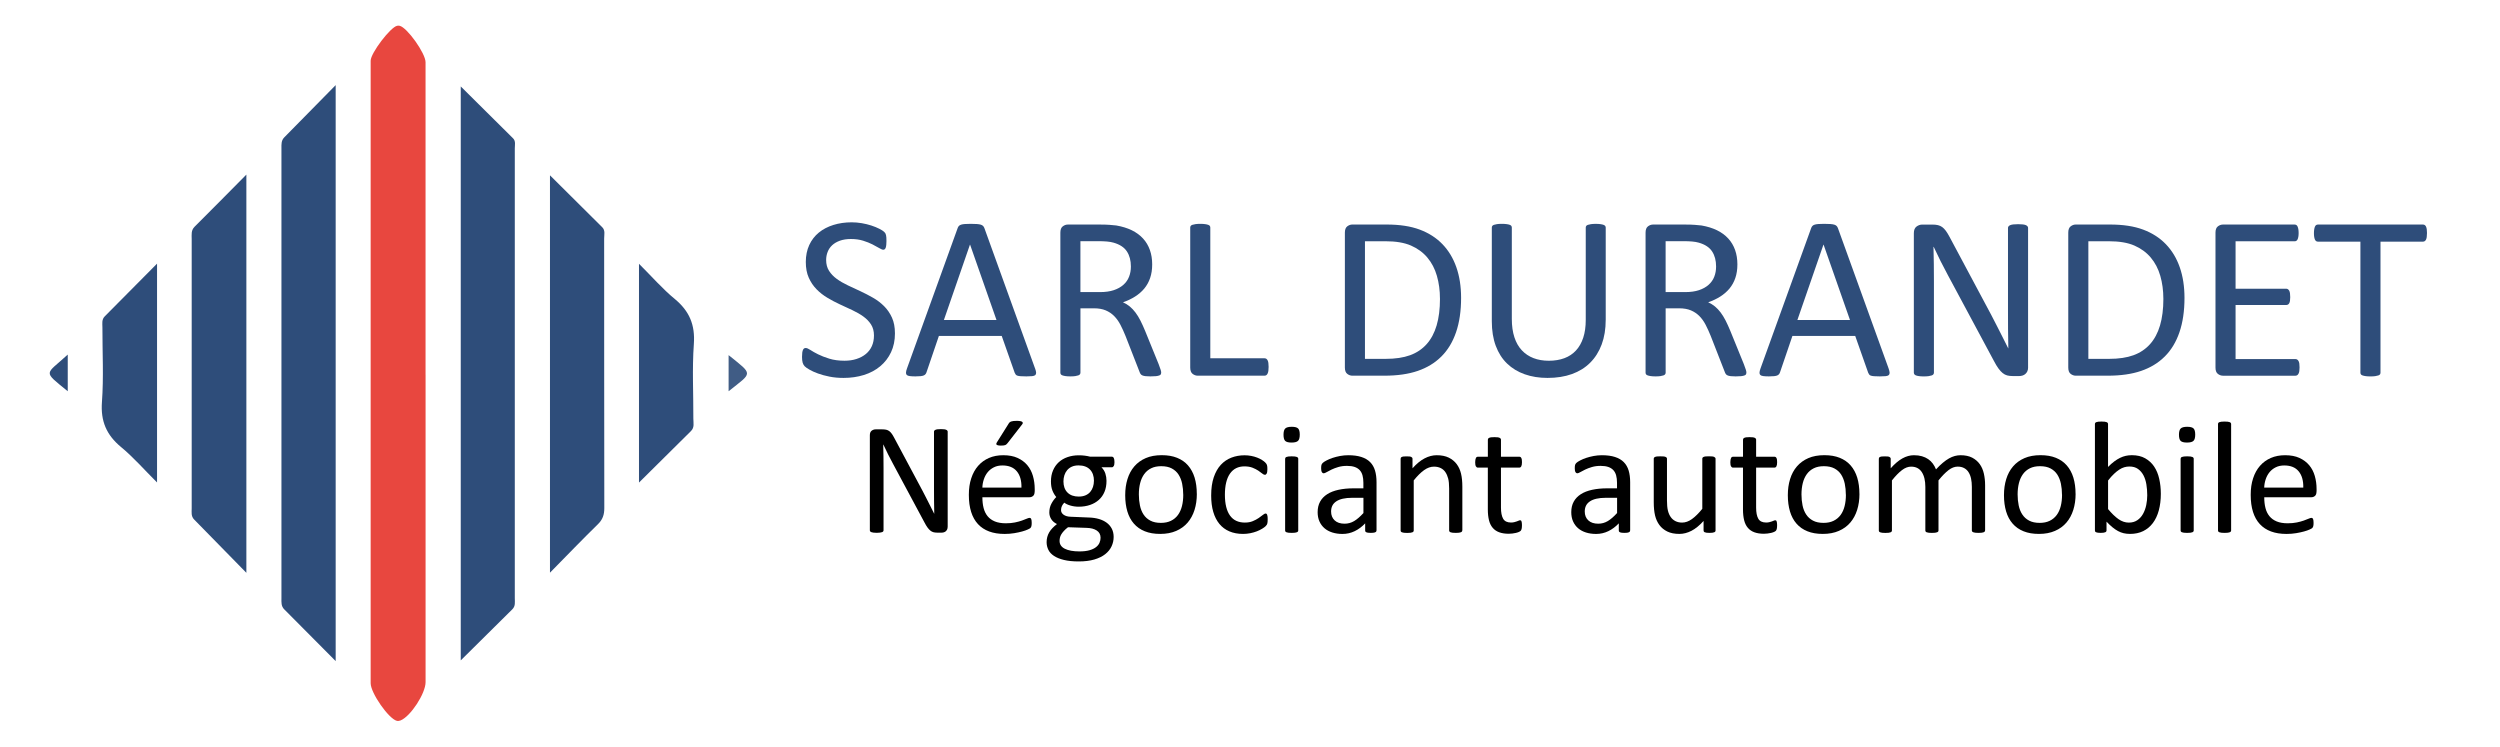 <svg xmlns="http://www.w3.org/2000/svg" id="Calque_1" data-name="Calque 1" viewBox="0 0 951 284"><defs><style>      .cls-1 {        fill: #405c85;      }      .cls-1, .cls-2, .cls-3, .cls-4 {        stroke-width: 0px;      }      .cls-2 {        fill: #e8473f;      }      .cls-3 {        fill: #000;      }      .cls-4 {        fill: #2e4d7a;      }    </style></defs><path class="cls-2" d="M161.89,142.56c0,38.98,0,77.95,0,116.93,0,4.29-5.68,13.02-9.51,14.56-.42.17-.96.27-1.38.17-3.11-.72-10-10.61-10-14.3,0-68.33,0-136.66,0-204.99,0-10.61,0-21.23,0-31.84,0-2.88,7.5-12.74,10.06-13.28.31-.06.66-.08.96,0,2.86.64,9.86,10.47,9.86,13.86,0,39.64,0,79.28,0,118.92Z"></path><path class="cls-4" d="M175.27,32.88c7.07,7.01,13.52,13.37,19.92,19.76,1.05,1.05.64,2.52.64,3.81.02,57.05.02,114.09,0,171.14,0,1.44.32,2.95-.95,4.2-6.34,6.23-12.64,12.5-19.61,19.42V32.88Z"></path><path class="cls-4" d="M127.68,251.47c-7.02-7.07-13.27-13.39-19.56-19.68-1.22-1.22-1.06-2.71-1.06-4.19,0-57.07,0-114.14,0-171.2,0-1.48-.12-2.95,1.1-4.17,6.25-6.31,12.46-12.66,19.53-19.85v219.1Z"></path><path class="cls-4" d="M209.21,217.86V66.69c7.1,7.04,13.52,13.39,19.9,19.77,1.2,1.2.71,2.84.71,4.28.02,34.18,0,68.37.06,102.55,0,2.49-.6,4.34-2.44,6.13-5.87,5.73-11.55,11.65-18.23,18.43Z"></path><path class="cls-4" d="M93.72,66.41v151.49c-7.2-7.36-13.51-13.84-19.86-20.27-1.24-1.26-.94-2.76-.94-4.21-.01-34.18-.01-68.36,0-102.54,0-1.62-.29-3.25,1.11-4.64,6.33-6.29,12.59-12.66,19.69-19.82Z"></path><path class="cls-4" d="M243.07,183.59v-83.25c5.03,5.01,9,9.59,13.61,13.39,5.58,4.6,7.79,9.86,7.26,17.17-.68,9.41-.14,18.91-.19,28.36,0,1.6.5,3.33-.9,4.71-6.33,6.26-12.65,12.54-19.79,19.61Z"></path><path class="cls-4" d="M59.74,100.3v83.23c-4.89-4.87-8.96-9.56-13.69-13.47-5.56-4.61-7.81-9.84-7.27-17.16.69-9.41.16-18.9.18-28.36,0-1.45-.34-2.97.91-4.22,6.39-6.41,12.75-12.85,19.87-20.03Z"></path><path class="cls-1" d="M277.16,135.09c9.47,7.66,9.2,6.39,0,13.74v-13.74Z"></path><path class="cls-4" d="M25.77,134.88v13.95c-9.72-7.95-8.54-6.07,0-13.95Z"></path><g><path class="cls-4" d="M340.44,126.79c0,2.7-.5,5.09-1.49,7.2-.99,2.1-2.37,3.89-4.13,5.35-1.76,1.47-3.84,2.57-6.22,3.31-2.39.74-4.95,1.11-7.71,1.11-1.93,0-3.71-.16-5.35-.49-1.64-.33-3.11-.73-4.4-1.2-1.29-.47-2.37-.96-3.24-1.47-.87-.5-1.48-.93-1.82-1.29-.34-.36-.59-.81-.75-1.35-.16-.55-.24-1.28-.24-2.2,0-.65.03-1.19.09-1.62.06-.43.15-.78.27-1.04.12-.27.27-.45.44-.56.18-.1.38-.16.62-.16.41,0,1,.25,1.76.75.75.5,1.73,1.05,2.91,1.64,1.18.59,2.61,1.15,4.29,1.67,1.67.52,3.61.78,5.8.78,1.66,0,3.18-.22,4.55-.67,1.38-.45,2.56-1.07,3.55-1.89.99-.81,1.76-1.81,2.29-3s.8-2.53.8-4.04c0-1.63-.37-3.02-1.11-4.18-.74-1.16-1.72-2.17-2.93-3.04-1.21-.87-2.6-1.67-4.15-2.4-1.56-.72-3.15-1.47-4.78-2.22-1.63-.75-3.21-1.59-4.75-2.51-1.54-.92-2.92-2-4.13-3.24-1.21-1.24-2.2-2.7-2.95-4.38-.76-1.67-1.13-3.68-1.13-6.02s.44-4.54,1.31-6.42c.87-1.88,2.09-3.46,3.64-4.73,1.55-1.27,3.41-2.24,5.55-2.91,2.15-.67,4.47-1,6.95-1,1.27,0,2.55.11,3.84.33,1.29.22,2.5.52,3.64.89,1.14.37,2.15.79,3.04,1.24.89.46,1.47.83,1.76,1.11.28.28.47.5.56.67.09.16.16.37.22.62.06.25.1.56.13.91.03.36.04.81.04,1.38,0,.53-.02,1.01-.07,1.42-.04.42-.11.76-.2,1.04-.09.28-.22.49-.38.62-.16.13-.35.2-.56.2-.33,0-.84-.21-1.53-.62-.7-.41-1.55-.88-2.56-1.4-1.01-.52-2.2-.99-3.58-1.42-1.38-.43-2.93-.64-4.64-.64-1.6,0-2.99.22-4.18.64-1.19.43-2.16,1-2.93,1.71-.77.71-1.35,1.56-1.73,2.53-.39.98-.58,2.01-.58,3.11,0,1.6.37,2.98,1.11,4.13.74,1.16,1.73,2.18,2.95,3.07,1.23.89,2.63,1.7,4.2,2.44,1.57.74,3.17,1.49,4.8,2.24,1.63.76,3.23,1.59,4.8,2.49,1.57.9,2.97,1.97,4.2,3.2,1.23,1.23,2.22,2.68,2.98,4.35.76,1.67,1.13,3.65,1.13,5.93Z"></path><path class="cls-4" d="M393.76,140.2c.24.65.36,1.18.38,1.58.01.4-.1.7-.33.91-.24.21-.63.34-1.18.4-.55.06-1.28.09-2.2.09s-1.65-.02-2.2-.07c-.55-.04-.96-.12-1.24-.22-.28-.1-.49-.24-.62-.42-.13-.18-.26-.4-.38-.67l-4.93-14h-23.91l-4.71,13.82c-.09.27-.21.5-.36.69-.15.19-.36.36-.64.49-.28.13-.68.23-1.2.29-.52.06-1.19.09-2.02.09s-1.56-.04-2.11-.11c-.55-.07-.93-.21-1.16-.42-.22-.21-.33-.51-.31-.91.01-.4.14-.92.38-1.58l19.28-53.41c.12-.33.27-.59.47-.8.19-.21.47-.37.84-.49.37-.12.84-.2,1.42-.24.58-.04,1.31-.07,2.2-.07.95,0,1.73.02,2.35.07.62.04,1.13.13,1.51.24.38.12.68.29.89.51.21.22.37.5.49.82l19.28,53.41ZM369.01,93.06h-.04l-9.91,28.66h20l-10.04-28.66Z"></path><path class="cls-4" d="M441.7,141.76c0,.24-.04.44-.13.62s-.28.33-.58.44c-.3.12-.71.21-1.24.27-.53.06-1.24.09-2.13.09-.77,0-1.4-.03-1.89-.09-.49-.06-.88-.16-1.18-.29-.3-.13-.53-.32-.69-.55-.16-.24-.3-.53-.42-.89l-5.29-13.55c-.62-1.54-1.27-2.96-1.93-4.24-.67-1.29-1.46-2.4-2.38-3.33-.92-.93-2-1.66-3.24-2.18-1.24-.52-2.74-.78-4.49-.78h-5.11v24.48c0,.24-.07.44-.2.62-.13.18-.34.32-.62.42-.28.1-.67.19-1.16.27-.49.07-1.1.11-1.84.11s-1.36-.04-1.84-.11c-.49-.07-.88-.16-1.18-.27-.3-.1-.5-.24-.62-.42-.12-.18-.18-.38-.18-.62v-53.23c0-1.16.3-1.96.91-2.42.61-.46,1.25-.69,1.93-.69h12.22c1.45,0,2.66.04,3.62.11.96.07,1.83.16,2.6.24,2.22.39,4.18.99,5.89,1.82,1.7.83,3.13,1.88,4.29,3.15,1.16,1.27,2.02,2.73,2.6,4.38.58,1.64.87,3.46.87,5.44s-.26,3.65-.78,5.18c-.52,1.53-1.27,2.87-2.24,4.04-.98,1.17-2.15,2.18-3.51,3.04-1.36.86-2.89,1.58-4.58,2.18.95.42,1.81.94,2.58,1.58.77.64,1.49,1.4,2.16,2.29.67.89,1.3,1.91,1.89,3.07.59,1.16,1.18,2.46,1.78,3.91l5.15,12.66c.41,1.07.68,1.81.8,2.24.12.43.18.76.18,1ZM430.19,101.37c0-2.25-.5-4.16-1.51-5.71-1.01-1.56-2.7-2.67-5.07-3.35-.74-.21-1.58-.36-2.51-.44-.93-.09-2.15-.13-3.67-.13h-6.44v19.37h7.46c2.01,0,3.75-.24,5.22-.73,1.47-.49,2.69-1.17,3.67-2.04.98-.87,1.7-1.9,2.16-3.09.46-1.18.69-2.47.69-3.87Z"></path><path class="cls-4" d="M482.58,139.58c0,.59-.03,1.09-.09,1.49-.06.4-.16.74-.29,1.02-.13.28-.3.49-.49.62-.19.13-.42.2-.69.2h-25.42c-.68,0-1.33-.23-1.93-.69s-.91-1.27-.91-2.42v-53.23c0-.24.06-.44.18-.62.12-.18.33-.32.62-.42.3-.1.7-.19,1.2-.27.5-.07,1.11-.11,1.82-.11s1.36.04,1.84.11c.49.07.88.16,1.18.27.3.1.5.24.62.42.12.18.18.39.18.62v49.72h20.62c.27,0,.5.07.69.2.19.13.36.33.49.58.13.25.23.58.29,1,.06.42.09.92.09,1.51Z"></path><path class="cls-4" d="M555.8,113.32c0,4.98-.64,9.32-1.91,13.04-1.27,3.72-3.13,6.8-5.58,9.24s-5.44,4.27-9,5.49c-3.55,1.22-7.79,1.82-12.71,1.82h-12.17c-.68,0-1.33-.23-1.93-.69-.61-.46-.91-1.27-.91-2.42v-51.28c0-1.16.3-1.96.91-2.42.61-.46,1.25-.69,1.93-.69h13.02c4.98,0,9.18.64,12.62,1.93,3.44,1.29,6.32,3.14,8.64,5.55,2.33,2.42,4.09,5.34,5.29,8.78,1.2,3.44,1.8,7.32,1.8,11.64ZM547.76,113.63c0-3.11-.39-6.01-1.16-8.69-.77-2.68-1.98-5-3.62-6.95-1.64-1.96-3.73-3.48-6.24-4.58-2.52-1.1-5.76-1.64-9.73-1.64h-7.78v44.74h7.87c3.67,0,6.77-.46,9.29-1.38,2.52-.92,4.62-2.33,6.31-4.22,1.69-1.9,2.96-4.27,3.8-7.13.84-2.86,1.27-6.24,1.27-10.15Z"></path><path class="cls-4" d="M610.81,121.68c0,3.5-.51,6.61-1.53,9.35-1.02,2.74-2.48,5.06-4.38,6.95-1.9,1.9-4.21,3.33-6.93,4.31-2.73.98-5.82,1.47-9.29,1.47-3.17,0-6.06-.46-8.66-1.38-2.61-.92-4.84-2.27-6.71-4.07-1.87-1.79-3.3-4.04-4.31-6.73-1.01-2.7-1.51-5.81-1.51-9.33v-35.68c0-.24.06-.44.18-.62.12-.18.33-.32.62-.42.3-.1.68-.19,1.16-.27.47-.07,1.1-.11,1.87-.11.71,0,1.32.04,1.82.11.5.07.9.16,1.18.27.28.1.48.24.6.42.12.18.18.39.18.62v34.75c0,2.67.33,4.99.98,6.98s1.59,3.64,2.82,4.95c1.23,1.32,2.71,2.31,4.44,2.98,1.73.67,3.68,1,5.84,1s4.2-.33,5.93-.98c1.73-.65,3.2-1.63,4.4-2.93,1.2-1.3,2.12-2.92,2.75-4.84.64-1.93.96-4.18.96-6.75v-35.15c0-.24.06-.44.18-.62.12-.18.33-.32.62-.42.3-.1.69-.19,1.18-.27.49-.07,1.1-.11,1.84-.11s1.31.04,1.8.11c.49.07.87.16,1.16.27.28.1.49.24.62.42.13.18.2.39.2.62v35.1Z"></path><path class="cls-4" d="M664.31,141.76c0,.24-.04.44-.13.62s-.28.33-.58.44-.71.21-1.24.27c-.53.06-1.24.09-2.13.09-.77,0-1.4-.03-1.89-.09-.49-.06-.88-.16-1.18-.29-.3-.13-.53-.32-.69-.55-.16-.24-.3-.53-.42-.89l-5.29-13.55c-.62-1.54-1.27-2.96-1.93-4.24-.67-1.29-1.46-2.4-2.38-3.33-.92-.93-2-1.66-3.24-2.18-1.24-.52-2.74-.78-4.49-.78h-5.11v24.48c0,.24-.07.44-.2.62-.13.18-.34.32-.62.42-.28.1-.67.19-1.16.27-.49.07-1.1.11-1.84.11s-1.36-.04-1.84-.11c-.49-.07-.88-.16-1.18-.27-.3-.1-.5-.24-.62-.42-.12-.18-.18-.38-.18-.62v-53.23c0-1.16.3-1.96.91-2.42.61-.46,1.25-.69,1.93-.69h12.22c1.45,0,2.66.04,3.62.11.96.07,1.83.16,2.6.24,2.22.39,4.18.99,5.89,1.82,1.7.83,3.13,1.88,4.29,3.15,1.16,1.27,2.02,2.73,2.6,4.38.58,1.64.87,3.46.87,5.44s-.26,3.65-.78,5.18c-.52,1.53-1.27,2.87-2.24,4.04-.98,1.17-2.15,2.18-3.51,3.04s-2.89,1.58-4.58,2.18c.95.42,1.81.94,2.58,1.58.77.64,1.49,1.4,2.16,2.29.67.89,1.29,1.91,1.89,3.07.59,1.16,1.18,2.46,1.78,3.91l5.15,12.66c.41,1.07.68,1.81.8,2.24.12.43.18.76.18,1ZM652.8,101.37c0-2.25-.5-4.16-1.51-5.71-1.01-1.56-2.7-2.67-5.07-3.35-.74-.21-1.58-.36-2.51-.44-.93-.09-2.16-.13-3.67-.13h-6.44v19.37h7.46c2.01,0,3.75-.24,5.22-.73,1.47-.49,2.69-1.17,3.67-2.04.98-.87,1.7-1.9,2.16-3.09.46-1.18.69-2.47.69-3.87Z"></path><path class="cls-4" d="M718.43,140.2c.24.65.36,1.18.38,1.58.01.4-.1.7-.33.91-.24.21-.63.34-1.18.4-.55.06-1.28.09-2.2.09s-1.65-.02-2.2-.07c-.55-.04-.96-.12-1.24-.22-.28-.1-.49-.24-.62-.42-.13-.18-.26-.4-.38-.67l-4.93-14h-23.9l-4.71,13.82c-.09.27-.21.5-.36.69s-.36.36-.64.49c-.28.13-.68.23-1.2.29-.52.06-1.19.09-2.02.09s-1.56-.04-2.11-.11c-.55-.07-.93-.21-1.16-.42-.22-.21-.33-.51-.31-.91.01-.4.14-.92.38-1.58l19.28-53.41c.12-.33.27-.59.47-.8.19-.21.47-.37.84-.49.37-.12.84-.2,1.42-.24.58-.04,1.31-.07,2.2-.07.95,0,1.73.02,2.35.07.62.04,1.12.13,1.51.24.38.12.68.29.89.51.21.22.37.5.49.82l19.29,53.41ZM693.68,93.06h-.04l-9.91,28.66h20l-10.04-28.66Z"></path><path class="cls-4" d="M771.49,139.76c0,.59-.1,1.1-.3,1.51-.2.42-.46.76-.78,1.02-.32.27-.68.46-1.08.58-.4.12-.8.18-1.19.18h-2.53c-.8,0-1.49-.08-2.09-.24-.6-.16-1.17-.46-1.7-.89-.54-.43-1.07-1.01-1.61-1.75-.54-.74-1.11-1.69-1.71-2.84l-17.54-32.7c-.92-1.69-1.84-3.46-2.77-5.31-.93-1.85-1.8-3.65-2.6-5.4h-.09c.06,2.13.1,4.31.13,6.53s.04,4.43.04,6.62v34.7c0,.21-.06.41-.19.6-.12.19-.34.34-.63.44-.3.1-.69.19-1.17.27-.49.07-1.1.11-1.85.11s-1.37-.04-1.85-.11-.87-.16-1.15-.27c-.28-.1-.48-.25-.61-.44-.12-.19-.19-.39-.19-.6v-53.05c0-1.18.34-2.03,1.01-2.53.67-.5,1.41-.76,2.2-.76h3.76c.89,0,1.63.07,2.22.22.6.15,1.13.39,1.6.73.47.34.93.82,1.38,1.42.44.61.91,1.37,1.4,2.29l13.48,25.24c.83,1.54,1.63,3.04,2.41,4.51.77,1.47,1.52,2.91,2.23,4.33s1.42,2.82,2.13,4.2c.7,1.38,1.4,2.76,2.08,4.15h.04c-.06-2.34-.1-4.78-.11-7.31-.02-2.53-.02-4.97-.02-7.31v-31.19c0-.21.06-.4.19-.58s.33-.33.63-.47c.3-.13.69-.23,1.17-.29.49-.06,1.12-.09,1.9-.09.69,0,1.28.03,1.78.09.5.06.89.16,1.17.29.28.13.48.29.61.47s.19.37.19.58v53.05Z"></path><path class="cls-4" d="M830.98,113.32c0,4.98-.64,9.32-1.91,13.04-1.27,3.72-3.13,6.8-5.58,9.24s-5.44,4.27-9,5.49c-3.55,1.22-7.79,1.82-12.71,1.82h-12.17c-.68,0-1.33-.23-1.93-.69-.61-.46-.91-1.27-.91-2.42v-51.28c0-1.16.3-1.96.91-2.42.61-.46,1.25-.69,1.93-.69h13.02c4.98,0,9.18.64,12.62,1.93,3.44,1.29,6.32,3.14,8.64,5.55,2.33,2.42,4.09,5.34,5.29,8.78,1.2,3.44,1.8,7.32,1.8,11.64ZM822.94,113.63c0-3.11-.39-6.01-1.16-8.69-.77-2.68-1.98-5-3.62-6.95-1.64-1.96-3.73-3.48-6.24-4.58-2.52-1.1-5.76-1.64-9.73-1.64h-7.78v44.74h7.87c3.67,0,6.77-.46,9.29-1.38,2.52-.92,4.62-2.33,6.31-4.22,1.69-1.9,2.96-4.27,3.8-7.13.84-2.86,1.27-6.24,1.27-10.15Z"></path><path class="cls-4" d="M874.75,139.76c0,.53-.03,1-.09,1.4-.06.4-.16.73-.31,1-.15.27-.32.46-.51.58-.19.12-.41.18-.64.18h-27.59c-.68,0-1.33-.23-1.93-.69-.61-.46-.91-1.27-.91-2.42v-51.28c0-1.16.3-1.96.91-2.42.61-.46,1.25-.69,1.93-.69h27.28c.24,0,.45.06.64.18.19.12.35.31.47.58s.21.6.29,1c.07.4.11.9.11,1.49,0,.53-.04,1-.11,1.4-.07.4-.17.73-.29.98-.12.25-.27.44-.47.56-.19.12-.41.18-.64.18h-22.48v18.04h19.28c.24,0,.45.07.64.2.19.13.36.32.49.56.13.24.23.56.29.98.06.42.09.9.09,1.47,0,.53-.03.99-.09,1.38-.06.39-.16.7-.29.93-.13.24-.3.41-.49.51-.19.1-.41.16-.64.16h-19.28v20.57h22.79c.24,0,.45.06.64.18s.36.3.51.55c.15.25.25.58.31.98.06.4.09.9.09,1.49Z"></path><path class="cls-4" d="M923.22,88.71c0,.56-.03,1.05-.09,1.47-.06.42-.16.75-.29,1-.13.25-.3.44-.49.56-.19.12-.41.18-.64.18h-16.17v49.85c0,.24-.06.44-.18.62-.12.18-.33.32-.62.42-.3.1-.69.19-1.18.27-.49.07-1.1.11-1.84.11s-1.32-.04-1.82-.11c-.5-.07-.9-.16-1.2-.27-.3-.1-.5-.24-.62-.42-.12-.18-.18-.38-.18-.62v-49.85h-16.17c-.24,0-.45-.06-.64-.18-.19-.12-.35-.3-.47-.56-.12-.25-.21-.58-.29-1-.07-.41-.11-.9-.11-1.47s.04-1.06.11-1.49c.07-.43.17-.78.29-1.04.12-.27.27-.46.47-.58.19-.12.41-.18.64-.18h39.99c.24,0,.45.06.64.18.19.12.36.31.49.58.13.27.23.62.29,1.04.06.43.09.93.09,1.49Z"></path></g><g><path class="cls-3" d="M360.49,200.38c0,.4-.07.75-.2,1.03-.14.28-.31.51-.53.7-.22.18-.46.31-.74.39-.27.08-.54.12-.81.12h-1.72c-.54,0-1.02-.06-1.42-.17-.41-.11-.79-.31-1.16-.61-.36-.29-.73-.69-1.1-1.2s-.75-1.15-1.16-1.94l-11.95-22.28c-.62-1.15-1.25-2.36-1.89-3.62-.63-1.26-1.23-2.49-1.77-3.68h-.06c.04,1.45.07,2.94.09,4.45.02,1.51.03,3.02.03,4.51v23.64c0,.14-.04.28-.13.41-.08.13-.23.23-.43.3-.2.07-.47.13-.8.18s-.75.08-1.26.08-.93-.03-1.26-.08c-.33-.05-.59-.11-.78-.18-.19-.07-.33-.17-.42-.3-.09-.13-.13-.27-.13-.41v-36.15c0-.81.23-1.38.69-1.73.46-.34.96-.51,1.5-.51h2.56c.6,0,1.11.05,1.52.15s.77.27,1.09.5c.32.23.64.56.94.97.3.41.62.93.95,1.56l9.19,17.2c.57,1.05,1.11,2.07,1.64,3.07.53,1,1.03,1.98,1.52,2.95.49.97.97,1.92,1.45,2.86.48.94.95,1.88,1.42,2.83h.03c-.04-1.59-.07-3.25-.08-4.98-.01-1.73-.02-3.38-.02-4.98v-21.25c0-.14.04-.27.13-.39.08-.12.23-.23.43-.32s.47-.16.8-.2.76-.06,1.29-.06c.47,0,.87.02,1.21.06.34.04.61.11.8.2.19.09.33.2.42.32.09.12.13.25.13.39v36.15Z"></path><path class="cls-3" d="M393.58,186.97c0,.79-.2,1.35-.59,1.68s-.85.5-1.35.5h-17.94c0,1.51.15,2.88.46,4.09s.81,2.25,1.52,3.12c.71.87,1.63,1.53,2.77,2,1.14.46,2.53.7,4.17.7,1.3,0,2.45-.11,3.47-.32s1.89-.45,2.63-.71,1.35-.5,1.83-.71c.48-.21.84-.32,1.08-.32.14,0,.27.04.38.11.11.07.2.18.26.32.06.14.11.34.14.59.03.25.05.56.05.92,0,.26-.01.49-.03.68-.02.19-.05.36-.08.51s-.08.29-.15.41c-.07.12-.16.24-.27.35-.11.11-.44.29-.98.54-.54.25-1.25.5-2.12.74-.87.24-1.87.46-3.01.65-1.14.19-2.36.29-3.65.29-2.24,0-4.2-.31-5.89-.94-1.69-.63-3.1-1.55-4.25-2.79s-2.02-2.78-2.6-4.63c-.59-1.86-.88-4.02-.88-6.48s.3-4.45.91-6.31c.61-1.87,1.48-3.45,2.62-4.75,1.14-1.3,2.52-2.3,4.13-3,1.61-.7,3.42-1.04,5.42-1.04,2.14,0,3.96.34,5.46,1.03,1.5.69,2.74,1.61,3.71,2.77.97,1.16,1.68,2.52,2.13,4.09.45,1.56.68,3.23.68,5.01v.91ZM388.56,185.48c.06-2.62-.52-4.68-1.75-6.18-1.23-1.49-3.05-2.24-5.47-2.24-1.24,0-2.33.23-3.26.7s-1.72,1.08-2.35,1.85c-.63.77-1.12,1.66-1.46,2.68-.35,1.02-.54,2.08-.58,3.19h14.86ZM383.65,161.2c.12-.22.26-.4.42-.54.16-.14.36-.25.59-.33.23-.08.52-.14.86-.18.34-.04.76-.06,1.24-.06.56,0,1.02.04,1.38.11.35.07.6.17.74.3.14.13.2.28.18.45-.02.17-.11.35-.27.53l-5.48,7.05c-.16.2-.31.36-.44.48-.13.12-.28.22-.45.29-.17.07-.39.12-.67.15s-.61.05-1.01.05c-.44,0-.8-.03-1.06-.09-.26-.06-.45-.14-.56-.24-.11-.1-.15-.23-.12-.39s.12-.35.26-.58l4.39-6.99Z"></path><path class="cls-3" d="M423.95,175.76c0,.71-.1,1.22-.29,1.53-.19.31-.44.47-.74.47h-3.91c.71.73,1.2,1.53,1.48,2.41.28.88.42,1.79.42,2.74,0,1.57-.25,2.97-.76,4.18-.5,1.21-1.23,2.24-2.16,3.07-.94.84-2.05,1.48-3.35,1.92-1.29.44-2.72.67-4.3.67-1.11,0-2.16-.15-3.16-.44-1-.29-1.77-.66-2.32-1.1-.36.36-.66.78-.89,1.24-.23.46-.35,1-.35,1.6,0,.71.33,1.29.98,1.76.66.46,1.53.72,2.62.76l7.11.3c1.35.04,2.59.23,3.72.56,1.13.33,2.11.81,2.94,1.42.83.62,1.47,1.37,1.94,2.27.46.9.7,1.94.7,3.13,0,1.25-.26,2.44-.79,3.57-.52,1.13-1.33,2.12-2.41,2.98-1.08.86-2.46,1.53-4.13,2.03-1.68.49-3.65.74-5.93.74s-4.07-.19-5.62-.56-2.81-.88-3.8-1.53c-.99-.65-1.71-1.42-2.15-2.32-.44-.9-.67-1.87-.67-2.92,0-.67.08-1.31.24-1.94.16-.63.41-1.22.74-1.79.33-.57.75-1.11,1.24-1.62.49-.51,1.06-1.02,1.71-1.53-.99-.5-1.72-1.14-2.19-1.91-.47-.77-.71-1.59-.71-2.48,0-1.23.25-2.33.76-3.3.5-.97,1.13-1.84,1.88-2.6-.63-.75-1.12-1.59-1.48-2.53s-.54-2.07-.54-3.41c0-1.55.26-2.95.79-4.18.52-1.23,1.25-2.27,2.18-3.12.93-.85,2.04-1.5,3.35-1.95s2.72-.68,4.25-.68c.83,0,1.6.04,2.32.14.72.09,1.39.22,2.01.38h8.23c.34,0,.6.17.77.5.17.33.26.84.26,1.53ZM418.65,204.52c0-1.17-.48-2.07-1.44-2.71-.96-.64-2.26-.97-3.89-1.01l-7.05-.24c-.65.5-1.18.98-1.59,1.44-.41.45-.74.89-.98,1.3s-.41.82-.5,1.23c-.09.4-.14.82-.14,1.24,0,1.31.67,2.31,2,2.98s3.19,1.01,5.57,1.01c1.51,0,2.78-.15,3.8-.44,1.02-.29,1.84-.68,2.47-1.17.63-.48,1.07-1.04,1.35-1.67.27-.63.41-1.28.41-1.97ZM416.14,182.94c0-1.86-.51-3.3-1.53-4.34-1.02-1.04-2.47-1.56-4.34-1.56-.97,0-1.81.16-2.53.48-.72.32-1.31.77-1.79,1.33-.47.57-.83,1.22-1.06,1.95-.23.74-.35,1.51-.35,2.32,0,1.8.51,3.21,1.53,4.24,1.02,1.03,2.45,1.54,4.28,1.54.99,0,1.85-.16,2.57-.47.73-.31,1.33-.75,1.8-1.3.47-.55.83-1.2,1.06-1.92.23-.73.35-1.48.35-2.27Z"></path><path class="cls-3" d="M455.28,187.84c0,2.22-.29,4.26-.88,6.13-.59,1.87-1.46,3.48-2.62,4.83-1.16,1.35-2.62,2.41-4.36,3.16-1.75.76-3.77,1.14-6.07,1.14s-4.19-.33-5.86-1c-1.67-.67-3.05-1.63-4.16-2.91-1.11-1.27-1.94-2.82-2.48-4.63s-.82-3.88-.82-6.18.29-4.26.86-6.13c.58-1.87,1.44-3.48,2.6-4.83,1.16-1.35,2.61-2.4,4.34-3.15,1.73-.75,3.76-1.12,6.08-1.12s4.19.33,5.86,1c1.66.67,3.05,1.63,4.16,2.91,1.11,1.27,1.94,2.82,2.5,4.63.55,1.82.83,3.87.83,6.15ZM450.1,188.18c0-1.47-.14-2.87-.41-4.18s-.73-2.46-1.36-3.45-1.49-1.77-2.57-2.35-2.42-.86-4.03-.86c-1.49,0-2.77.26-3.83.79-1.07.52-1.95,1.27-2.64,2.22-.69.96-1.21,2.09-1.54,3.41-.34,1.31-.5,2.75-.5,4.3s.14,2.9.41,4.21c.27,1.31.73,2.46,1.37,3.44.64.98,1.5,1.76,2.58,2.33,1.08.58,2.42.86,4.03.86,1.47,0,2.74-.26,3.82-.79,1.08-.52,1.96-1.26,2.66-2.21.69-.95,1.2-2.08,1.53-3.39s.49-2.75.49-4.33Z"></path><path class="cls-3" d="M482.22,197.62c0,.34-.01.64-.03.89-.02.25-.06.46-.11.64-.05.17-.11.32-.18.45-.07.13-.23.32-.48.58-.25.25-.68.57-1.29.94-.61.37-1.29.71-2.04,1-.76.29-1.58.53-2.47.71-.89.18-1.81.27-2.75.27-1.96,0-3.69-.32-5.21-.97s-2.78-1.59-3.8-2.83c-1.02-1.24-1.8-2.76-2.33-4.57-.54-1.81-.8-3.89-.8-6.25,0-2.68.33-4.99.98-6.92.66-1.93,1.55-3.51,2.69-4.74,1.14-1.23,2.48-2.14,4.03-2.74,1.54-.59,3.21-.89,5.01-.89.87,0,1.71.08,2.53.24.82.16,1.57.37,2.26.64.69.26,1.3.57,1.83.91.53.34.92.64,1.17.88s.41.43.5.58c.09.14.17.31.23.5.06.19.1.41.12.65.02.24.03.54.03.91,0,.79-.09,1.34-.27,1.65-.18.31-.4.47-.67.47-.3,0-.65-.17-1.04-.5-.39-.33-.89-.7-1.5-1.1s-1.34-.77-2.19-1.11c-.86-.33-1.87-.5-3.04-.5-2.4,0-4.24.92-5.53,2.77-1.28,1.85-1.92,4.53-1.92,8.04,0,1.76.17,3.29.5,4.62.33,1.32.82,2.43,1.47,3.32.65.89,1.44,1.55,2.38,1.98.94.43,2.01.65,3.22.65s2.16-.18,3.03-.54c.87-.36,1.62-.76,2.26-1.2.63-.43,1.17-.83,1.6-1.18.43-.35.77-.53,1.01-.53.14,0,.26.04.36.12.1.08.19.22.26.41.07.19.12.43.15.73.03.29.04.64.04,1.04Z"></path><path class="cls-3" d="M494.43,165.32c0,1.17-.22,1.97-.67,2.39-.44.42-1.26.64-2.45.64s-1.97-.21-2.41-.62c-.43-.41-.65-1.2-.65-2.35s.22-1.97.67-2.39c.44-.42,1.26-.64,2.45-.64s1.97.21,2.41.62c.43.41.65,1.2.65,2.35ZM493.85,201.77c0,.16-.04.3-.12.41-.08.11-.21.21-.39.29-.18.08-.43.14-.76.18-.32.04-.74.06-1.24.06s-.89-.02-1.21-.06c-.32-.04-.58-.1-.77-.18-.19-.08-.32-.18-.39-.29-.07-.11-.11-.25-.11-.41v-27.25c0-.14.04-.27.11-.39.07-.12.2-.22.39-.3.19-.08.45-.14.77-.18.32-.04.73-.06,1.21-.06s.92.02,1.24.06c.32.04.58.1.76.18s.31.18.39.3c.08.12.12.25.12.39v27.25Z"></path><path class="cls-3" d="M523.61,201.8c0,.24-.08.42-.24.54-.16.12-.38.21-.67.27-.28.06-.7.09-1.24.09s-.94-.03-1.26-.09c-.31-.06-.54-.15-.68-.27-.14-.12-.21-.3-.21-.54v-2.72c-1.19,1.27-2.52,2.26-3.98,2.97-1.46.71-3.01,1.06-4.65,1.06-1.43,0-2.73-.19-3.89-.56-1.16-.37-2.15-.91-2.97-1.62-.82-.71-1.45-1.57-1.91-2.6-.46-1.03-.68-2.2-.68-3.51,0-1.53.31-2.87.94-4,.62-1.13,1.52-2.07,2.69-2.82,1.17-.75,2.6-1.31,4.3-1.68,1.7-.37,3.6-.56,5.72-.56h3.75v-2.12c0-1.05-.11-1.98-.33-2.79-.22-.81-.58-1.48-1.07-2.01-.5-.53-1.14-.94-1.92-1.21s-1.76-.41-2.91-.41c-1.23,0-2.34.15-3.32.44-.98.29-1.84.62-2.57.97-.74.35-1.35.68-1.85.97-.49.29-.86.44-1.1.44-.16,0-.3-.04-.42-.12s-.23-.2-.32-.36c-.09-.16-.16-.37-.2-.62-.04-.25-.06-.53-.06-.83,0-.5.04-.9.11-1.2.07-.29.24-.57.52-.83.27-.26.74-.57,1.41-.92.67-.35,1.43-.68,2.3-.97.87-.29,1.82-.53,2.85-.73,1.03-.19,2.07-.29,3.12-.29,1.96,0,3.62.22,5,.67,1.37.44,2.48,1.09,3.33,1.95.85.86,1.46,1.92,1.85,3.19.38,1.27.58,2.75.58,4.45v18.38ZM518.64,189.36h-4.27c-1.37,0-2.56.12-3.57.35-1.01.23-1.85.58-2.51,1.03s-1.16,1-1.47,1.63c-.31.64-.47,1.37-.47,2.2,0,1.41.45,2.54,1.35,3.38.9.84,2.15,1.26,3.77,1.26,1.31,0,2.53-.33,3.65-1,1.12-.67,2.29-1.69,3.53-3.06v-5.78Z"></path><path class="cls-3" d="M556.24,201.77c0,.16-.04.3-.12.41-.08.11-.21.21-.39.29-.18.08-.43.14-.76.18-.32.04-.73.06-1.21.06s-.92-.02-1.24-.06c-.32-.04-.58-.1-.76-.18-.18-.08-.31-.18-.39-.29-.08-.11-.12-.25-.12-.41v-15.95c0-1.55-.12-2.81-.36-3.75s-.6-1.77-1.06-2.45c-.46-.69-1.06-1.21-1.8-1.57-.74-.36-1.59-.54-2.56-.54-1.25,0-2.5.44-3.75,1.33-1.25.89-2.56,2.19-3.94,3.91v19.04c0,.16-.04.3-.12.41-.08.11-.21.21-.39.29-.18.08-.43.14-.76.18-.32.04-.74.06-1.24.06s-.89-.02-1.21-.06c-.32-.04-.58-.1-.77-.18-.19-.08-.32-.18-.39-.29-.07-.11-.11-.25-.11-.41v-27.25c0-.16.03-.3.09-.41.06-.11.18-.21.36-.3s.41-.15.7-.18c.28-.03.66-.04,1.12-.04s.81.01,1.11.04c.29.03.52.09.68.18.16.09.28.19.35.3.07.11.11.25.11.41v3.6c1.53-1.72,3.06-2.97,4.59-3.77,1.52-.8,3.06-1.2,4.62-1.2,1.82,0,3.35.31,4.59.92,1.24.62,2.25,1.44,3.01,2.47.77,1.03,1.32,2.24,1.65,3.62.33,1.38.5,3.04.5,4.98v16.62Z"></path><path class="cls-3" d="M578.95,199.77c0,.58-.04,1.05-.12,1.39-.08.34-.2.6-.36.76-.16.16-.4.31-.73.45-.32.14-.69.26-1.1.35-.41.09-.85.17-1.32.23-.46.06-.93.09-1.39.09-1.41,0-2.62-.19-3.63-.56-1.01-.37-1.84-.94-2.48-1.7-.65-.76-1.12-1.71-1.41-2.88-.29-1.16-.44-2.53-.44-4.1v-15.92h-3.81c-.3,0-.54-.16-.73-.48s-.27-.85-.27-1.57c0-.38.03-.71.08-.97.05-.26.12-.48.2-.65.08-.17.19-.29.32-.36.13-.07.28-.11.44-.11h3.78v-6.48c0-.14.04-.27.11-.39.07-.12.2-.23.39-.32.19-.09.45-.16.77-.2.32-.04.73-.06,1.21-.06s.92.02,1.24.06c.32.04.58.11.76.2s.31.2.39.32c.08.12.12.25.12.39v6.48h6.99c.16,0,.3.04.42.11.12.07.23.19.32.36.09.17.16.39.2.65.04.26.06.58.06.97,0,.73-.09,1.25-.27,1.57s-.42.48-.73.48h-6.99v15.2c0,1.88.28,3.29.83,4.25.55.96,1.55,1.44,2.98,1.44.46,0,.88-.05,1.24-.14s.69-.19.97-.29c.28-.1.52-.2.73-.29.2-.09.38-.14.54-.14.1,0,.2.03.29.08.09.05.16.15.21.29.05.14.09.33.14.58.04.24.06.54.06.91Z"></path><path class="cls-3" d="M620.09,201.8c0,.24-.08.42-.24.54-.16.12-.38.21-.67.27-.28.06-.7.09-1.24.09s-.94-.03-1.26-.09c-.31-.06-.54-.15-.68-.27-.14-.12-.21-.3-.21-.54v-2.72c-1.19,1.27-2.52,2.26-3.98,2.97-1.46.71-3.01,1.06-4.65,1.06-1.43,0-2.73-.19-3.89-.56-1.16-.37-2.15-.91-2.97-1.62-.82-.71-1.45-1.57-1.91-2.6-.46-1.03-.68-2.2-.68-3.51,0-1.53.31-2.87.94-4,.62-1.13,1.52-2.07,2.69-2.82,1.17-.75,2.6-1.31,4.3-1.68,1.7-.37,3.6-.56,5.72-.56h3.75v-2.12c0-1.05-.11-1.98-.33-2.79-.22-.81-.58-1.48-1.07-2.01-.5-.53-1.14-.94-1.92-1.21s-1.76-.41-2.91-.41c-1.23,0-2.34.15-3.32.44-.98.29-1.84.62-2.57.97-.74.35-1.35.68-1.85.97-.49.29-.86.44-1.1.44-.16,0-.3-.04-.42-.12s-.23-.2-.32-.36c-.09-.16-.16-.37-.2-.62-.04-.25-.06-.53-.06-.83,0-.5.04-.9.11-1.2.07-.29.24-.57.52-.83.27-.26.74-.57,1.41-.92.67-.35,1.43-.68,2.3-.97.87-.29,1.82-.53,2.85-.73,1.03-.19,2.07-.29,3.12-.29,1.96,0,3.62.22,5,.67,1.37.44,2.48,1.09,3.33,1.95.85.86,1.46,1.92,1.85,3.19.38,1.27.58,2.75.58,4.45v18.38ZM615.13,189.36h-4.27c-1.37,0-2.56.12-3.57.35-1.01.23-1.85.58-2.51,1.03s-1.16,1-1.47,1.63c-.31.64-.47,1.37-.47,2.2,0,1.41.45,2.54,1.35,3.38.9.84,2.15,1.26,3.77,1.26,1.31,0,2.53-.33,3.65-1,1.12-.67,2.29-1.69,3.53-3.06v-5.78Z"></path><path class="cls-3" d="M652.6,201.77c0,.16-.04.3-.11.41-.07.11-.2.21-.38.29-.18.08-.42.14-.71.18-.29.04-.65.06-1.08.06-.46,0-.84-.02-1.14-.06-.29-.04-.52-.1-.7-.18-.17-.08-.29-.18-.35-.29-.06-.11-.09-.25-.09-.41v-3.6c-1.55,1.72-3.09,2.97-4.6,3.75s-3.05,1.18-4.6,1.18c-1.82,0-3.35-.3-4.59-.91-1.24-.61-2.25-1.43-3.01-2.47-.77-1.04-1.32-2.25-1.65-3.63-.33-1.38-.5-3.06-.5-5.04v-16.53c0-.16.04-.3.11-.41.07-.11.21-.21.41-.3.2-.09.46-.15.79-.18.32-.03.73-.04,1.21-.04s.89.01,1.21.04c.32.03.58.09.77.18.19.09.33.19.41.3.08.11.12.25.12.41v15.86c0,1.59.12,2.87.35,3.83.23.96.59,1.78,1.06,2.45.47.68,1.07,1.2,1.8,1.57.73.37,1.57.56,2.54.56,1.25,0,2.5-.44,3.74-1.33,1.24-.89,2.56-2.19,3.95-3.91v-19.04c0-.16.04-.3.11-.41.07-.11.21-.21.41-.3.2-.09.46-.15.77-.18.31-.03.72-.04,1.23-.04s.89.01,1.21.04c.32.03.58.09.76.18s.32.19.41.3c.09.11.14.25.14.41v27.25Z"></path><path class="cls-3" d="M676.01,199.77c0,.58-.04,1.05-.12,1.39-.08.34-.2.6-.36.76-.16.16-.4.31-.73.45-.32.14-.69.26-1.1.35-.41.09-.85.17-1.32.23-.46.06-.93.09-1.39.09-1.41,0-2.62-.19-3.63-.56-1.01-.37-1.84-.94-2.48-1.7-.65-.76-1.12-1.71-1.41-2.88-.29-1.16-.44-2.53-.44-4.1v-15.92h-3.81c-.3,0-.54-.16-.73-.48s-.27-.85-.27-1.57c0-.38.03-.71.08-.97.05-.26.12-.48.2-.65.08-.17.19-.29.32-.36.13-.07.28-.11.44-.11h3.78v-6.48c0-.14.04-.27.11-.39.07-.12.2-.23.39-.32.19-.09.45-.16.77-.2.32-.04.73-.06,1.21-.06s.92.02,1.24.06c.32.04.58.11.76.2s.31.2.39.32c.08.12.12.25.12.39v6.48h6.99c.16,0,.3.04.42.11.12.07.23.19.32.36.09.17.16.39.2.65.04.26.06.58.06.97,0,.73-.09,1.25-.27,1.57s-.42.48-.73.48h-6.99v15.2c0,1.88.28,3.29.83,4.25.55.96,1.55,1.44,2.98,1.44.46,0,.88-.05,1.24-.14s.69-.19.97-.29c.28-.1.52-.2.73-.29.2-.09.38-.14.54-.14.1,0,.2.03.29.08.09.05.16.15.21.29.05.14.09.33.14.58.04.24.06.54.06.91Z"></path><path class="cls-3" d="M707.34,187.84c0,2.22-.29,4.26-.88,6.13-.59,1.87-1.46,3.48-2.62,4.83-1.16,1.35-2.61,2.41-4.36,3.16-1.75.76-3.77,1.14-6.07,1.14s-4.19-.33-5.86-1c-1.67-.67-3.05-1.63-4.16-2.91-1.11-1.27-1.94-2.82-2.48-4.63s-.82-3.88-.82-6.18.29-4.26.86-6.13c.57-1.87,1.44-3.48,2.6-4.83,1.16-1.35,2.61-2.4,4.34-3.15,1.74-.75,3.76-1.12,6.08-1.12s4.19.33,5.86,1c1.66.67,3.05,1.63,4.16,2.91,1.11,1.27,1.94,2.82,2.5,4.63.55,1.82.83,3.87.83,6.15ZM702.16,188.18c0-1.47-.14-2.87-.41-4.18-.28-1.31-.73-2.46-1.36-3.45-.63-.99-1.49-1.77-2.57-2.35-1.08-.58-2.42-.86-4.03-.86-1.49,0-2.76.26-3.83.79s-1.95,1.27-2.64,2.22c-.69.96-1.21,2.09-1.54,3.41s-.5,2.75-.5,4.3.14,2.9.41,4.21.73,2.46,1.38,3.44c.64.98,1.5,1.76,2.58,2.33,1.08.58,2.42.86,4.03.86,1.47,0,2.74-.26,3.82-.79s1.96-1.26,2.66-2.21,1.2-2.08,1.53-3.39.49-2.75.49-4.33Z"></path><path class="cls-3" d="M755.11,201.77c0,.16-.04.3-.12.41-.08.11-.21.21-.39.29-.18.08-.43.14-.76.18-.32.04-.73.06-1.21.06s-.92-.02-1.24-.06c-.32-.04-.58-.1-.77-.18-.19-.08-.33-.18-.41-.29-.08-.11-.12-.25-.12-.41v-16.56c0-1.15-.1-2.2-.3-3.15-.2-.95-.53-1.77-.97-2.45-.44-.69-1.01-1.21-1.7-1.57-.69-.36-1.49-.54-2.42-.54-1.15,0-2.31.44-3.47,1.33-1.16.89-2.44,2.19-3.83,3.91v19.04c0,.16-.04.3-.12.41-.08.11-.22.21-.41.29-.19.08-.45.14-.77.18-.32.04-.73.06-1.21.06s-.86-.02-1.2-.06c-.33-.04-.6-.1-.79-.18-.19-.08-.32-.18-.39-.29-.07-.11-.11-.25-.11-.41v-16.56c0-1.15-.11-2.2-.33-3.15-.22-.95-.56-1.77-1-2.45-.44-.69-1-1.21-1.68-1.57-.68-.36-1.48-.54-2.41-.54-1.15,0-2.31.44-3.48,1.33-1.17.89-2.44,2.19-3.81,3.91v19.04c0,.16-.04.3-.12.41-.08.11-.21.21-.39.29-.18.08-.43.14-.76.18-.32.04-.74.06-1.24.06s-.89-.02-1.21-.06c-.32-.04-.58-.1-.77-.18-.19-.08-.32-.18-.39-.29-.07-.11-.11-.25-.11-.41v-27.25c0-.16.03-.3.09-.41.06-.11.18-.21.36-.3s.41-.15.7-.18c.28-.03.66-.04,1.12-.04s.81.01,1.11.04c.29.03.52.09.68.18.16.09.28.19.35.3.07.11.11.25.11.41v3.6c1.53-1.72,3.02-2.97,4.46-3.77,1.44-.8,2.9-1.2,4.38-1.2,1.13,0,2.14.13,3.04.39.9.26,1.69.63,2.38,1.1.69.47,1.27,1.04,1.76,1.7.48.66.89,1.39,1.21,2.2.91-.99,1.77-1.83,2.59-2.51.82-.69,1.6-1.24,2.36-1.67.76-.42,1.49-.73,2.21-.92.72-.19,1.44-.29,2.17-.29,1.76,0,3.23.31,4.42.92,1.19.62,2.15,1.44,2.89,2.47.74,1.03,1.26,2.24,1.57,3.62.31,1.38.47,2.84.47,4.38v17.23Z"></path><path class="cls-3" d="M789.56,187.84c0,2.22-.29,4.26-.88,6.13-.59,1.87-1.46,3.48-2.62,4.83-1.16,1.35-2.61,2.41-4.36,3.16-1.75.76-3.77,1.14-6.07,1.14s-4.19-.33-5.86-1c-1.67-.67-3.05-1.63-4.16-2.91-1.11-1.27-1.94-2.82-2.48-4.63s-.82-3.88-.82-6.18.29-4.26.86-6.13c.57-1.87,1.44-3.48,2.6-4.83,1.16-1.35,2.61-2.4,4.34-3.15,1.74-.75,3.76-1.12,6.08-1.12s4.19.33,5.86,1c1.66.67,3.05,1.63,4.16,2.91,1.11,1.27,1.94,2.82,2.5,4.63.55,1.82.83,3.87.83,6.15ZM784.38,188.18c0-1.47-.14-2.87-.41-4.18-.28-1.31-.73-2.46-1.36-3.45-.63-.99-1.49-1.77-2.57-2.35-1.08-.58-2.42-.86-4.03-.86-1.49,0-2.76.26-3.83.79s-1.95,1.27-2.64,2.22c-.69.96-1.21,2.09-1.54,3.41s-.5,2.75-.5,4.3.14,2.9.41,4.21.73,2.46,1.38,3.44c.64.98,1.5,1.76,2.58,2.33,1.08.58,2.42.86,4.03.86,1.47,0,2.74-.26,3.82-.79s1.96-1.26,2.66-2.21,1.2-2.08,1.53-3.39.49-2.75.49-4.33Z"></path><path class="cls-3" d="M821.98,187.78c0,2.36-.26,4.49-.77,6.37-.51,1.89-1.27,3.5-2.27,4.83-1,1.33-2.23,2.35-3.68,3.06s-3.12,1.06-5,1.06c-.87,0-1.67-.09-2.41-.26-.74-.17-1.46-.45-2.17-.83-.71-.38-1.41-.87-2.12-1.45-.71-.58-1.45-1.29-2.24-2.12v3.33c0,.16-.04.3-.12.42-.08.12-.21.22-.39.29s-.41.13-.68.17c-.27.04-.62.06-1.04.06s-.75-.02-1.03-.06c-.28-.04-.51-.1-.7-.17s-.3-.17-.36-.29-.09-.26-.09-.42v-40.45c0-.16.04-.3.11-.42.07-.12.2-.22.39-.3.19-.08.45-.14.77-.18.32-.04.73-.06,1.21-.06s.92.02,1.24.06c.32.04.58.1.76.18s.31.18.39.3c.08.12.12.26.12.42v16.32c.81-.83,1.59-1.52,2.35-2.09.76-.57,1.5-1.02,2.23-1.38.73-.35,1.45-.61,2.18-.77s1.49-.24,2.3-.24c1.98,0,3.67.39,5.07,1.18,1.4.79,2.54,1.84,3.42,3.16.88,1.32,1.52,2.87,1.92,4.65.4,1.78.61,3.65.61,5.63ZM816.81,188.36c0-1.39-.11-2.75-.32-4.06-.21-1.31-.58-2.47-1.11-3.48-.53-1.01-1.23-1.82-2.1-2.44-.87-.62-1.96-.92-3.26-.92-.65,0-1.29.09-1.92.27-.63.18-1.27.48-1.92.91-.65.42-1.33.97-2.03,1.63s-1.45,1.5-2.24,2.51v10.87c1.38,1.67,2.7,2.95,3.96,3.83,1.26.88,2.57,1.32,3.93,1.32,1.26,0,2.33-.3,3.23-.91s1.62-1.41,2.18-2.41c.56-1,.96-2.12,1.22-3.36s.38-2.5.38-3.77Z"></path><path class="cls-3" d="M835.06,165.32c0,1.17-.22,1.97-.67,2.39-.44.42-1.26.64-2.45.64s-1.97-.21-2.41-.62c-.43-.41-.65-1.2-.65-2.35s.22-1.97.67-2.39c.44-.42,1.26-.64,2.45-.64s1.97.21,2.41.62c.43.41.65,1.2.65,2.35ZM834.49,201.77c0,.16-.04.3-.12.41-.08.11-.21.21-.39.29-.18.08-.43.14-.76.18-.32.04-.74.06-1.24.06s-.89-.02-1.21-.06c-.32-.04-.58-.1-.77-.18-.19-.08-.32-.18-.39-.29-.07-.11-.11-.25-.11-.41v-27.25c0-.14.04-.27.11-.39.07-.12.2-.22.39-.3.19-.08.45-.14.77-.18.32-.04.73-.06,1.21-.06s.92.02,1.24.06c.32.04.58.1.76.18s.31.18.39.3c.08.12.12.25.12.39v27.25Z"></path><path class="cls-3" d="M848.72,201.77c0,.16-.04.3-.12.41-.08.11-.21.21-.39.29-.18.08-.43.14-.76.18-.32.04-.74.06-1.24.06s-.89-.02-1.21-.06c-.32-.04-.58-.1-.77-.18-.19-.08-.32-.18-.39-.29-.07-.11-.11-.25-.11-.41v-40.45c0-.16.04-.3.11-.42.07-.12.2-.22.39-.3.19-.08.45-.14.77-.18.32-.04.73-.06,1.21-.06s.92.02,1.24.06c.32.04.58.1.76.18s.31.18.39.3c.08.12.12.26.12.42v40.45Z"></path><path class="cls-3" d="M881.2,186.97c0,.79-.2,1.35-.59,1.68s-.85.5-1.35.5h-17.94c0,1.51.15,2.88.46,4.09.3,1.21.81,2.25,1.52,3.12.71.87,1.63,1.53,2.77,2s2.53.7,4.17.7c1.3,0,2.45-.11,3.47-.32,1.01-.21,1.89-.45,2.63-.71s1.35-.5,1.83-.71.84-.32,1.08-.32c.14,0,.27.04.38.11.11.07.2.18.26.32s.11.34.14.59c.03.25.05.56.05.92,0,.26-.01.49-.03.68-.02.19-.04.36-.08.51-.03.15-.08.29-.15.41-.07.12-.16.24-.27.35-.11.11-.44.29-.98.54-.54.25-1.25.5-2.12.74-.87.24-1.87.46-3.01.65-1.14.19-2.36.29-3.65.29-2.24,0-4.2-.31-5.89-.94-1.69-.63-3.1-1.55-4.25-2.79s-2.02-2.78-2.6-4.63c-.59-1.86-.88-4.02-.88-6.48s.3-4.45.91-6.31c.61-1.87,1.48-3.45,2.62-4.75,1.14-1.3,2.52-2.3,4.13-3,1.61-.7,3.42-1.04,5.42-1.04,2.14,0,3.96.34,5.46,1.03,1.5.69,2.74,1.61,3.71,2.77.97,1.16,1.68,2.52,2.13,4.09.45,1.56.68,3.23.68,5.01v.91ZM876.17,185.48c.06-2.62-.52-4.68-1.75-6.18s-3.05-2.24-5.47-2.24c-1.24,0-2.33.23-3.26.7-.93.46-1.72,1.08-2.35,1.85-.63.77-1.12,1.66-1.46,2.68-.34,1.02-.54,2.08-.58,3.19h14.86Z"></path></g></svg>
